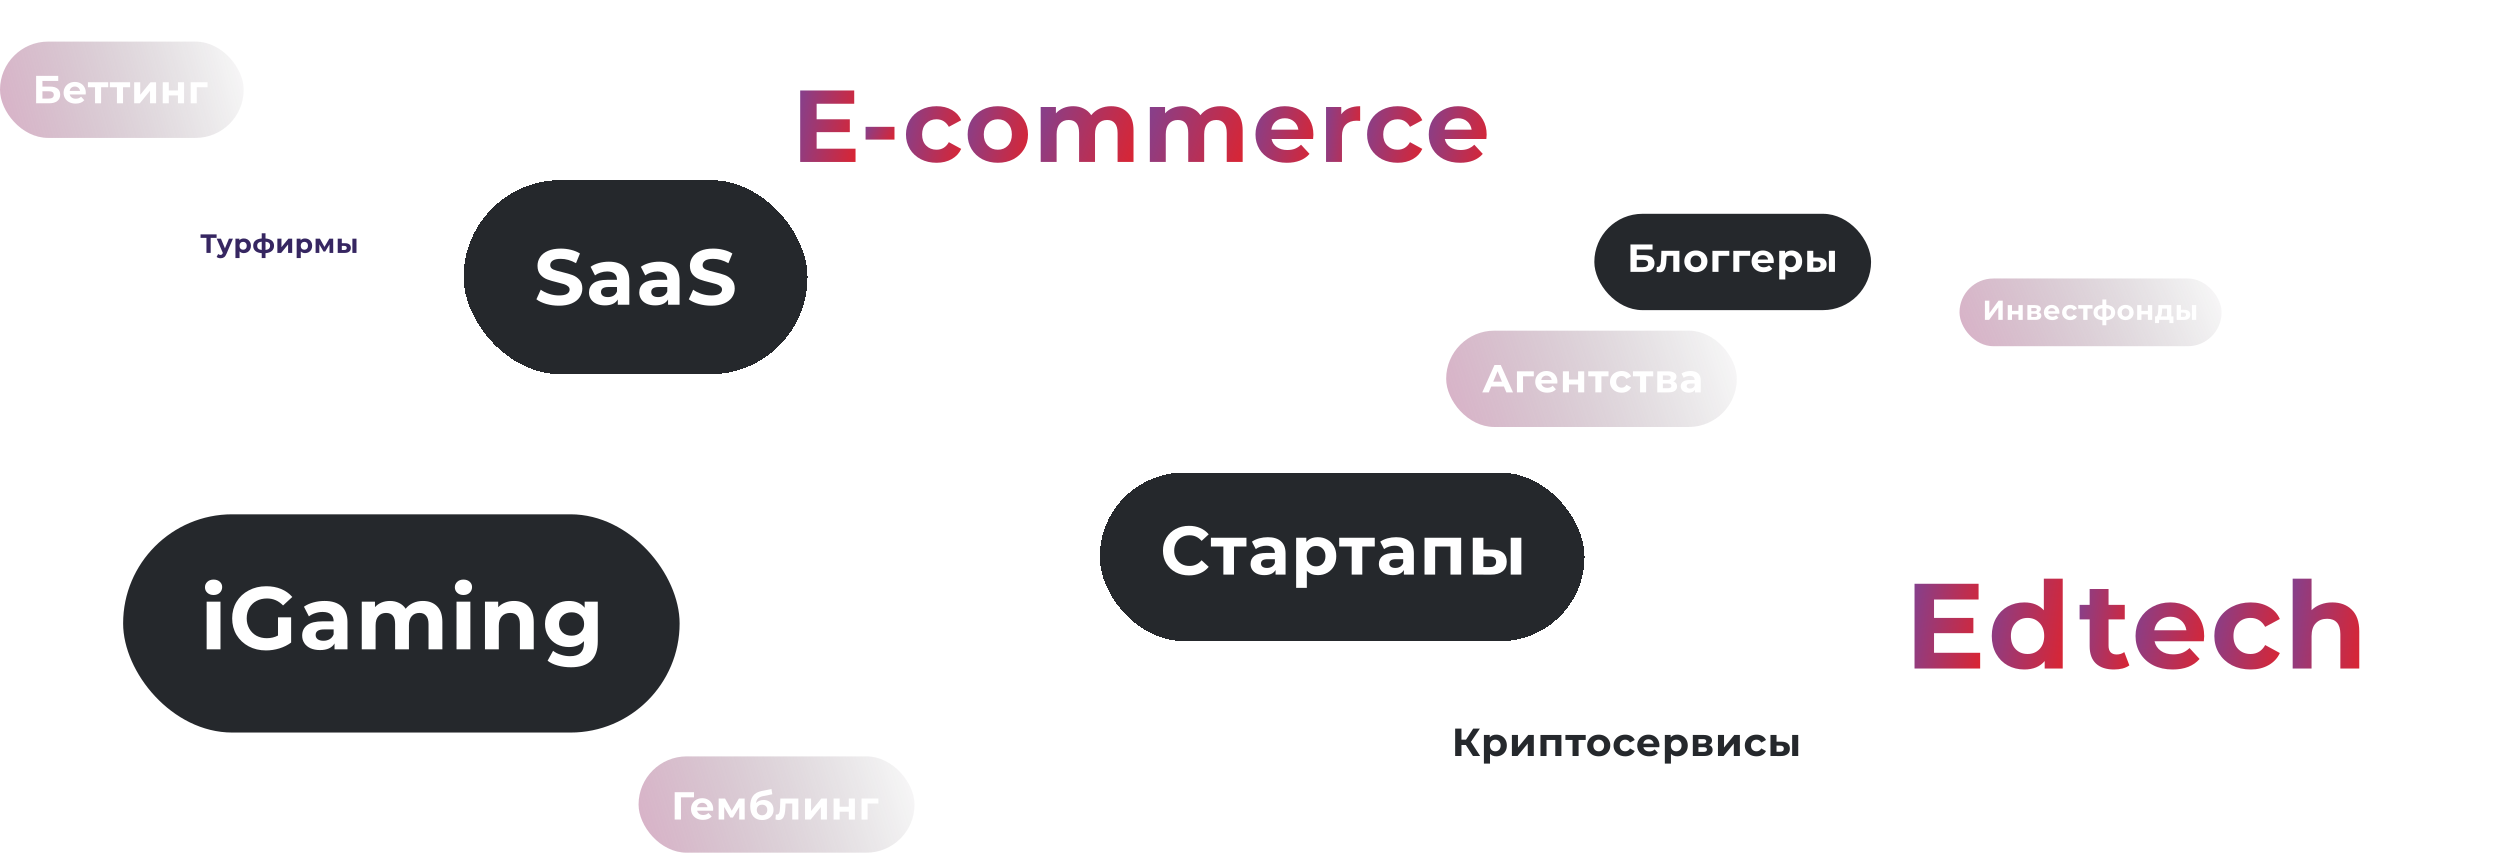 <svg width="1198" height="409" viewBox="0 0 1198 409" fill="none" xmlns="http://www.w3.org/2000/svg"><rect x="680" y="334.453" width="199.016" height="46.162" rx="23.081" fill="white"/><path d="M853.716 355.415C855.029 355.428 856.023 355.722 856.698 356.297C857.373 356.872 857.711 357.697 857.711 358.772C857.711 359.897 857.33 360.766 856.567 361.379C855.804 361.991 854.723 362.298 853.323 362.298L848.409 362.279V352.19H851.316V355.415H853.716ZM858.799 352.19H861.705V362.279H858.799V352.19ZM853.06 360.216C853.623 360.229 854.054 360.11 854.354 359.86C854.654 359.61 854.804 359.235 854.804 358.735C854.804 358.247 854.654 357.891 854.354 357.666C854.066 357.441 853.635 357.322 853.06 357.309L851.316 357.291V360.216H853.06Z" fill="#25282C"/><path d="M841.736 362.429C840.661 362.429 839.692 362.21 838.83 361.773C837.979 361.322 837.311 360.704 836.823 359.916C836.348 359.128 836.11 358.234 836.11 357.234C836.11 356.234 836.348 355.34 836.823 354.553C837.311 353.765 837.979 353.152 838.83 352.715C839.692 352.265 840.661 352.04 841.736 352.04C842.799 352.04 843.724 352.265 844.512 352.715C845.312 353.152 845.893 353.784 846.256 354.609L843.987 355.828C843.462 354.903 842.705 354.44 841.718 354.44C840.955 354.44 840.324 354.69 839.824 355.19C839.323 355.69 839.073 356.372 839.073 357.234C839.073 358.097 839.323 358.778 839.824 359.278C840.324 359.778 840.955 360.028 841.718 360.028C842.718 360.028 843.474 359.566 843.987 358.641L846.256 359.878C845.893 360.679 845.312 361.304 844.512 361.754C843.724 362.204 842.799 362.429 841.736 362.429Z" fill="#25282C"/><path d="M823.246 352.19H826.153V358.191L831.066 352.19H833.748V362.279H830.841V356.278L825.947 362.279H823.246V352.19Z" fill="#25282C"/><path d="M818.913 357.009C820.1 357.409 820.694 358.21 820.694 359.41C820.694 360.322 820.35 361.029 819.663 361.529C818.975 362.029 817.95 362.279 816.587 362.279H811.205V352.19H816.362C817.625 352.19 818.613 352.421 819.325 352.884C820.038 353.334 820.394 353.971 820.394 354.796C820.394 355.297 820.263 355.74 820 356.128C819.75 356.503 819.388 356.797 818.913 357.009ZM813.887 356.334H816.1C817.125 356.334 817.637 355.972 817.637 355.246C817.637 354.534 817.125 354.178 816.1 354.178H813.887V356.334ZM816.344 360.291C817.419 360.291 817.956 359.922 817.956 359.185C817.956 358.797 817.831 358.516 817.581 358.341C817.331 358.153 816.937 358.06 816.4 358.06H813.887V360.291H816.344Z" fill="#25282C"/><path d="M803.754 352.04C804.691 352.04 805.541 352.258 806.304 352.696C807.079 353.121 807.686 353.727 808.123 354.515C808.561 355.29 808.78 356.197 808.78 357.234C808.78 358.272 808.561 359.185 808.123 359.972C807.686 360.747 807.079 361.354 806.304 361.791C805.541 362.216 804.691 362.429 803.754 362.429C802.466 362.429 801.453 362.023 800.716 361.21V365.917H797.79V352.19H800.584V353.352C801.309 352.477 802.366 352.04 803.754 352.04ZM803.247 360.028C803.997 360.028 804.61 359.778 805.085 359.278C805.573 358.766 805.816 358.084 805.816 357.234C805.816 356.384 805.573 355.709 805.085 355.209C804.61 354.696 803.997 354.44 803.247 354.44C802.497 354.44 801.878 354.696 801.391 355.209C800.916 355.709 800.678 356.384 800.678 357.234C800.678 358.084 800.916 358.766 801.391 359.278C801.878 359.778 802.497 360.028 803.247 360.028Z" fill="#25282C"/><path d="M795.192 357.272C795.192 357.309 795.173 357.572 795.136 358.059H787.503C787.64 358.684 787.965 359.178 788.478 359.541C788.991 359.903 789.628 360.085 790.391 360.085C790.916 360.085 791.379 360.01 791.779 359.86C792.191 359.697 792.573 359.447 792.923 359.11L794.479 360.797C793.529 361.885 792.141 362.429 790.316 362.429C789.178 362.429 788.172 362.21 787.297 361.773C786.421 361.322 785.746 360.704 785.271 359.916C784.796 359.128 784.559 358.234 784.559 357.234C784.559 356.247 784.79 355.359 785.252 354.571C785.728 353.771 786.371 353.152 787.184 352.715C788.009 352.265 788.928 352.04 789.941 352.04C790.928 352.04 791.822 352.252 792.623 352.677C793.423 353.102 794.048 353.715 794.498 354.515C794.96 355.303 795.192 356.222 795.192 357.272ZM789.96 354.252C789.297 354.252 788.741 354.44 788.291 354.815C787.84 355.19 787.565 355.703 787.465 356.353H792.435C792.335 355.715 792.06 355.209 791.61 354.834C791.16 354.446 790.61 354.252 789.96 354.252Z" fill="#25282C"/><path d="M778.84 362.429C777.765 362.429 776.796 362.21 775.933 361.773C775.083 361.322 774.414 360.704 773.926 359.916C773.451 359.128 773.214 358.234 773.214 357.234C773.214 356.234 773.451 355.34 773.926 354.553C774.414 353.765 775.083 353.152 775.933 352.715C776.796 352.265 777.765 352.04 778.84 352.04C779.903 352.04 780.828 352.265 781.615 352.715C782.416 353.152 782.997 353.784 783.359 354.609L781.09 355.828C780.565 354.903 779.809 354.44 778.821 354.44C778.058 354.44 777.427 354.69 776.927 355.19C776.427 355.69 776.177 356.372 776.177 357.234C776.177 358.097 776.427 358.778 776.927 359.278C777.427 359.778 778.058 360.028 778.821 360.028C779.821 360.028 780.578 359.566 781.09 358.641L783.359 359.878C782.997 360.679 782.416 361.304 781.615 361.754C780.828 362.204 779.903 362.429 778.84 362.429Z" fill="#25282C"/><path d="M766.119 362.429C765.057 362.429 764.1 362.21 763.25 361.773C762.412 361.322 761.756 360.704 761.281 359.916C760.806 359.128 760.568 358.234 760.568 357.234C760.568 356.234 760.806 355.34 761.281 354.553C761.756 353.765 762.412 353.152 763.25 352.715C764.1 352.265 765.057 352.04 766.119 352.04C767.182 352.04 768.132 352.265 768.97 352.715C769.808 353.152 770.464 353.765 770.939 354.553C771.414 355.34 771.652 356.234 771.652 357.234C771.652 358.234 771.414 359.128 770.939 359.916C770.464 360.704 769.808 361.322 768.97 361.773C768.132 362.21 767.182 362.429 766.119 362.429ZM766.119 360.028C766.869 360.028 767.482 359.778 767.957 359.278C768.445 358.766 768.689 358.084 768.689 357.234C768.689 356.384 768.445 355.709 767.957 355.209C767.482 354.696 766.869 354.44 766.119 354.44C765.369 354.44 764.75 354.696 764.263 355.209C763.775 355.709 763.531 356.384 763.531 357.234C763.531 358.084 763.775 358.766 764.263 359.278C764.75 359.778 765.369 360.028 766.119 360.028Z" fill="#25282C"/><path d="M759.879 354.59H756.466V362.279H753.56V354.59H750.146V352.19H759.879V354.59Z" fill="#25282C"/><path d="M748.223 352.19V362.279H745.298V354.59H741.097V362.279H738.19V352.19H748.223Z" fill="#25282C"/><path d="M724.501 352.19H727.408V358.191L732.321 352.19H735.003V362.279H732.096V356.278L727.201 362.279H724.501V352.19Z" fill="#25282C"/><path d="M717.05 352.04C717.987 352.04 718.837 352.258 719.6 352.696C720.375 353.121 720.981 353.727 721.419 354.515C721.857 355.29 722.075 356.197 722.075 357.234C722.075 358.272 721.857 359.185 721.419 359.972C720.981 360.747 720.375 361.354 719.6 361.791C718.837 362.216 717.987 362.429 717.05 362.429C715.762 362.429 714.749 362.023 714.011 361.21V365.917H711.086V352.19H713.88V353.352C714.605 352.477 715.662 352.04 717.05 352.04ZM716.543 360.028C717.293 360.028 717.906 359.778 718.381 359.278C718.869 358.766 719.112 358.084 719.112 357.234C719.112 356.384 718.869 355.709 718.381 355.209C717.906 354.696 717.293 354.44 716.543 354.44C715.793 354.44 715.174 354.696 714.687 355.209C714.212 355.709 713.974 356.384 713.974 357.234C713.974 358.084 714.212 358.766 714.687 359.278C715.174 359.778 715.793 360.028 716.543 360.028Z" fill="#25282C"/><path d="M702.43 356.991H700.33V362.279H697.311V349.152H700.33V354.459H702.505L705.956 349.152H709.163L704.868 355.49L709.294 362.279H705.843L702.43 356.991Z" fill="#25282C"/><rect x="59" y="246.453" width="266.676" height="104.586" rx="52.293" fill="#25282C"/><path d="M286.456 288.316V307.35C286.456 311.542 285.366 314.658 283.185 316.698C281.004 318.737 277.817 319.757 273.625 319.757C271.415 319.757 269.319 319.488 267.337 318.95C265.354 318.411 263.711 317.632 262.408 316.613L265.042 311.854C266.005 312.647 267.223 313.27 268.696 313.724C270.169 314.205 271.642 314.446 273.115 314.446C275.409 314.446 277.095 313.922 278.171 312.874C279.276 311.854 279.828 310.296 279.828 308.2V307.223C278.1 309.121 275.693 310.07 272.605 310.07C270.509 310.07 268.583 309.616 266.827 308.71C265.099 307.775 263.725 306.472 262.705 304.801C261.686 303.13 261.176 301.204 261.176 299.023C261.176 296.842 261.686 294.915 262.705 293.244C263.725 291.573 265.099 290.284 266.827 289.378C268.583 288.443 270.509 287.976 272.605 287.976C275.919 287.976 278.44 289.066 280.168 291.247V288.316H286.456ZM273.922 304.631C275.678 304.631 277.109 304.121 278.214 303.101C279.347 302.053 279.913 300.694 279.913 299.023C279.913 297.351 279.347 296.006 278.214 294.986C277.109 293.938 275.678 293.414 273.922 293.414C272.166 293.414 270.721 293.938 269.588 294.986C268.455 296.006 267.889 297.351 267.889 299.023C267.889 300.694 268.455 302.053 269.588 303.101C270.721 304.121 272.166 304.631 273.922 304.631Z" fill="white"/><path d="M246.293 287.976C249.126 287.976 251.406 288.825 253.134 290.525C254.89 292.225 255.768 294.745 255.768 298.088V311.174H249.14V299.108C249.14 297.295 248.743 295.949 247.95 295.071C247.157 294.165 246.01 293.712 244.509 293.712C242.837 293.712 241.506 294.236 240.515 295.284C239.523 296.303 239.028 297.833 239.028 299.872V311.174H232.399V288.316H238.73V290.992C239.608 290.029 240.699 289.293 242.002 288.783C243.305 288.245 244.735 287.976 246.293 287.976Z" fill="white"/><path d="M218.77 288.316H225.398V311.174H218.77V288.316ZM222.084 285.129C220.866 285.129 219.875 284.775 219.11 284.067C218.345 283.359 217.963 282.481 217.963 281.433C217.963 280.385 218.345 279.506 219.11 278.798C219.875 278.09 220.866 277.736 222.084 277.736C223.302 277.736 224.294 278.076 225.058 278.756C225.823 279.436 226.206 280.285 226.206 281.305C226.206 282.41 225.823 283.33 225.058 284.067C224.294 284.775 223.302 285.129 222.084 285.129Z" fill="white"/><path d="M202.633 287.976C205.494 287.976 207.76 288.825 209.431 290.525C211.13 292.196 211.98 294.717 211.98 298.088V311.174H205.352V299.108C205.352 297.295 204.97 295.949 204.205 295.071C203.468 294.165 202.406 293.712 201.018 293.712C199.46 293.712 198.228 294.221 197.322 295.241C196.415 296.233 195.962 297.72 195.962 299.702V311.174H189.334V299.108C189.334 295.51 187.889 293.712 185 293.712C183.471 293.712 182.253 294.221 181.346 295.241C180.44 296.233 179.987 297.72 179.987 299.702V311.174H173.358V288.316H179.689V290.95C180.539 289.987 181.573 289.25 182.791 288.74C184.037 288.231 185.397 287.976 186.87 287.976C188.484 287.976 189.943 288.301 191.246 288.953C192.549 289.576 193.597 290.497 194.39 291.715C195.325 290.525 196.5 289.604 197.917 288.953C199.361 288.301 200.933 287.976 202.633 287.976Z" fill="white"/><path d="M155.505 287.976C159.046 287.976 161.765 288.825 163.663 290.525C165.56 292.196 166.509 294.731 166.509 298.13V311.174H160.306V308.328C159.06 310.452 156.737 311.514 153.338 311.514C151.582 311.514 150.052 311.217 148.749 310.622C147.475 310.027 146.497 309.206 145.818 308.158C145.138 307.11 144.798 305.92 144.798 304.589C144.798 302.464 145.591 300.793 147.177 299.575C148.792 298.357 151.27 297.748 154.613 297.748H159.881C159.881 296.303 159.442 295.199 158.564 294.434C157.686 293.641 156.369 293.244 154.613 293.244C153.395 293.244 152.191 293.443 151.001 293.839C149.84 294.207 148.848 294.717 148.027 295.369L145.648 290.737C146.894 289.859 148.381 289.18 150.109 288.698C151.865 288.216 153.664 287.976 155.505 287.976ZM154.995 307.053C156.128 307.053 157.134 306.798 158.012 306.288C158.89 305.75 159.513 304.971 159.881 303.951V301.614H155.335C152.616 301.614 151.256 302.507 151.256 304.291C151.256 305.141 151.582 305.821 152.233 306.331C152.913 306.812 153.834 307.053 154.995 307.053Z" fill="white"/><path d="M133.22 295.836H139.509V307.903C137.894 309.121 136.024 310.055 133.9 310.707C131.776 311.358 129.637 311.684 127.484 311.684C124.397 311.684 121.621 311.033 119.157 309.73C116.692 308.398 114.752 306.571 113.336 304.249C111.948 301.898 111.254 299.249 111.254 296.303C111.254 293.357 111.948 290.723 113.336 288.401C114.752 286.05 116.707 284.223 119.199 282.92C121.692 281.588 124.496 280.923 127.612 280.923C130.218 280.923 132.583 281.362 134.707 282.24C136.832 283.118 138.616 284.392 140.061 286.064L135.642 290.143C133.518 287.905 130.954 286.786 127.952 286.786C126.054 286.786 124.369 287.183 122.896 287.976C121.423 288.769 120.276 289.888 119.454 291.332C118.633 292.777 118.222 294.434 118.222 296.303C118.222 298.144 118.633 299.787 119.454 301.232C120.276 302.677 121.409 303.81 122.853 304.631C124.326 305.424 125.997 305.821 127.867 305.821C129.85 305.821 131.634 305.396 133.22 304.546V295.836Z" fill="white"/><path d="M99.027 288.316H105.655V311.174H99.027V288.316ZM102.341 285.129C101.123 285.129 100.132 284.775 99.367 284.067C98.602 283.359 98.22 282.481 98.22 281.433C98.22 280.385 98.602 279.506 99.367 278.798C100.132 278.09 101.123 277.736 102.341 277.736C103.559 277.736 104.55 278.076 105.315 278.756C106.08 279.436 106.462 280.285 106.462 281.305C106.462 282.41 106.08 283.33 105.315 284.067C104.55 284.775 103.559 285.129 102.341 285.129Z" fill="white"/><rect x="84.391" y="102.154" width="98.147" height="31.227" rx="15.614" fill="white"/><path d="M165.423 116.55C166.311 116.559 166.984 116.758 167.44 117.147C167.897 117.536 168.125 118.094 168.125 118.821C168.125 119.582 167.867 120.17 167.351 120.584C166.836 120.999 166.104 121.206 165.157 121.206L161.833 121.193V114.368H163.799V116.55H165.423ZM168.861 114.368H170.827V121.193H168.861V114.368ZM164.979 119.798C165.36 119.806 165.652 119.726 165.854 119.557C166.057 119.388 166.159 119.134 166.159 118.796C166.159 118.466 166.057 118.225 165.854 118.073C165.66 117.92 165.368 117.84 164.979 117.832L163.799 117.819V119.798H164.979Z" fill="#362661"/><path d="M157.895 121.193V117.108L155.852 120.534H155.015L153.023 117.096V121.193H151.234V114.368H153.302L155.484 118.314L157.806 114.368H159.658L159.683 121.193H157.895Z" fill="#362661"/><path d="M146.194 114.267C146.829 114.267 147.404 114.415 147.92 114.711C148.444 114.998 148.854 115.408 149.15 115.941C149.446 116.466 149.594 117.079 149.594 117.781C149.594 118.483 149.446 119.1 149.15 119.633C148.854 120.157 148.444 120.567 147.92 120.864C147.404 121.151 146.829 121.295 146.194 121.295C145.323 121.295 144.638 121.02 144.139 120.47V123.654H142.16V114.368H144.05V115.155C144.541 114.563 145.256 114.267 146.194 114.267ZM145.852 119.671C146.359 119.671 146.774 119.502 147.095 119.164C147.425 118.817 147.59 118.356 147.59 117.781C147.59 117.206 147.425 116.749 147.095 116.411C146.774 116.064 146.359 115.891 145.852 115.891C145.344 115.891 144.926 116.064 144.596 116.411C144.275 116.749 144.114 117.206 144.114 117.781C144.114 118.356 144.275 118.817 144.596 119.164C144.926 119.502 145.344 119.671 145.852 119.671Z" fill="#362661"/><path d="M132.912 114.368H134.878V118.428L138.202 114.368H140.016V121.193H138.05V117.134L134.739 121.193H132.912V114.368Z" fill="#362661"/><path d="M131.319 117.755C131.319 118.813 130.964 119.65 130.253 120.267C129.551 120.876 128.545 121.227 127.234 121.32V123.654H125.42V121.32C124.109 121.227 123.098 120.88 122.388 120.28C121.686 119.671 121.335 118.83 121.335 117.755C121.335 116.698 121.682 115.878 122.375 115.294C123.077 114.711 124.092 114.372 125.42 114.279V111.78H127.234V114.279C128.545 114.372 129.551 114.715 130.253 115.307C130.964 115.899 131.319 116.715 131.319 117.755ZM123.251 117.755C123.251 118.364 123.424 118.834 123.771 119.164C124.117 119.493 124.667 119.701 125.42 119.785V115.814C124.667 115.891 124.117 116.089 123.771 116.411C123.424 116.724 123.251 117.172 123.251 117.755ZM127.234 119.785C127.987 119.701 128.536 119.493 128.883 119.164C129.238 118.834 129.416 118.364 129.416 117.755C129.416 117.172 129.238 116.724 128.883 116.411C128.536 116.089 127.987 115.891 127.234 115.814V119.785Z" fill="#362661"/><path d="M116.852 114.267C117.486 114.267 118.061 114.415 118.577 114.711C119.101 114.998 119.511 115.408 119.807 115.941C120.103 116.466 120.251 117.079 120.251 117.781C120.251 118.483 120.103 119.1 119.807 119.633C119.511 120.157 119.101 120.567 118.577 120.864C118.061 121.151 117.486 121.295 116.852 121.295C115.98 121.295 115.295 121.02 114.796 120.47V123.654H112.817V114.368H114.708V115.155C115.198 114.563 115.913 114.267 116.852 114.267ZM116.509 119.671C117.016 119.671 117.431 119.502 117.752 119.164C118.082 118.817 118.247 118.356 118.247 117.781C118.247 117.206 118.082 116.749 117.752 116.411C117.431 116.064 117.016 115.891 116.509 115.891C116.002 115.891 115.583 116.064 115.253 116.411C114.932 116.749 114.771 117.206 114.771 117.781C114.771 118.356 114.932 118.817 115.253 119.164C115.583 119.502 116.002 119.671 116.509 119.671Z" fill="#362661"/><path d="M111.622 114.368L108.54 121.612C108.227 122.399 107.838 122.953 107.372 123.274C106.916 123.595 106.362 123.756 105.711 123.756C105.355 123.756 105.004 123.701 104.658 123.591C104.311 123.481 104.028 123.329 103.808 123.134L104.531 121.726C104.683 121.862 104.856 121.967 105.051 122.043C105.254 122.119 105.453 122.158 105.647 122.158C105.918 122.158 106.138 122.09 106.307 121.955C106.476 121.828 106.628 121.612 106.763 121.308L106.789 121.244L103.833 114.368H105.875L107.791 118.999L109.719 114.368H111.622Z" fill="#362661"/><path d="M103.801 113.988H100.959V121.193H98.93V113.988H96.101V112.313H103.801V113.988Z" fill="#362661"/><rect x="764" y="102.453" width="132.621" height="46.162" rx="23.081" fill="#25282C"/><path d="M871.321 123.415C872.634 123.428 873.628 123.722 874.303 124.297C874.978 124.872 875.315 125.697 875.315 126.772C875.315 127.897 874.934 128.766 874.171 129.379C873.409 129.991 872.327 130.298 870.927 130.298L866.014 130.279V120.19H868.92V123.415H871.321ZM876.403 120.19H879.31V130.279H876.403V120.19ZM870.665 128.216C871.227 128.229 871.658 128.11 871.958 127.86C872.259 127.61 872.409 127.235 872.409 126.735C872.409 126.247 872.259 125.891 871.958 125.666C871.671 125.441 871.24 125.322 870.665 125.309L868.92 125.291V128.216H870.665Z" fill="white"/><path d="M858.562 120.04C859.5 120.04 860.35 120.258 861.113 120.696C861.888 121.121 862.494 121.727 862.932 122.515C863.369 123.29 863.588 124.197 863.588 125.234C863.588 126.272 863.369 127.185 862.932 127.972C862.494 128.747 861.888 129.354 861.113 129.791C860.35 130.216 859.5 130.429 858.562 130.429C857.274 130.429 856.262 130.023 855.524 129.21V133.917H852.599V120.19H855.393V121.352C856.118 120.477 857.174 120.04 858.562 120.04ZM858.056 128.028C858.806 128.028 859.419 127.778 859.894 127.278C860.381 126.766 860.625 126.084 860.625 125.234C860.625 124.384 860.381 123.709 859.894 123.209C859.419 122.696 858.806 122.44 858.056 122.44C857.306 122.44 856.687 122.696 856.199 123.209C855.724 123.709 855.487 124.384 855.487 125.234C855.487 126.084 855.724 126.766 856.199 127.278C856.687 127.778 857.306 128.028 858.056 128.028Z" fill="white"/><path d="M849.999 125.272C849.999 125.309 849.981 125.572 849.943 126.059H842.31C842.448 126.684 842.773 127.178 843.286 127.541C843.798 127.903 844.436 128.085 845.199 128.085C845.724 128.085 846.186 128.01 846.586 127.86C846.999 127.697 847.38 127.447 847.73 127.11L849.287 128.797C848.337 129.885 846.949 130.429 845.123 130.429C843.986 130.429 842.979 130.21 842.104 129.773C841.229 129.322 840.554 128.704 840.079 127.916C839.604 127.128 839.366 126.234 839.366 125.234C839.366 124.247 839.598 123.359 840.06 122.571C840.535 121.771 841.179 121.152 841.992 120.715C842.817 120.265 843.736 120.04 844.748 120.04C845.736 120.04 846.63 120.252 847.43 120.677C848.23 121.102 848.855 121.715 849.306 122.515C849.768 123.303 849.999 124.222 849.999 125.272ZM844.767 122.252C844.105 122.252 843.548 122.44 843.098 122.815C842.648 123.19 842.373 123.703 842.273 124.353H847.243C847.143 123.715 846.868 123.209 846.417 122.834C845.967 122.446 845.417 122.252 844.767 122.252Z" fill="white"/><path d="M838.687 122.59H833.511V130.279H830.604V120.19H838.687V122.59Z" fill="white"/><path d="M828.679 122.59H823.503V130.279H820.597V120.19H828.679V122.59Z" fill="white"/><path d="M812.677 130.429C811.614 130.429 810.658 130.21 809.808 129.773C808.97 129.322 808.314 128.704 807.839 127.916C807.364 127.128 807.126 126.234 807.126 125.234C807.126 124.234 807.364 123.34 807.839 122.553C808.314 121.765 808.97 121.152 809.808 120.715C810.658 120.265 811.614 120.04 812.677 120.04C813.74 120.04 814.69 120.265 815.527 120.715C816.365 121.152 817.022 121.765 817.497 122.553C817.972 123.34 818.209 124.234 818.209 125.234C818.209 126.234 817.972 127.128 817.497 127.916C817.022 128.704 816.365 129.322 815.527 129.773C814.69 130.21 813.74 130.429 812.677 130.429ZM812.677 128.028C813.427 128.028 814.04 127.778 814.515 127.278C815.002 126.766 815.246 126.084 815.246 125.234C815.246 124.384 815.002 123.709 814.515 123.209C814.04 122.696 813.427 122.44 812.677 122.44C811.927 122.44 811.308 122.696 810.82 123.209C810.333 123.709 810.089 124.384 810.089 125.234C810.089 126.084 810.333 126.766 810.82 127.278C811.308 127.778 811.927 128.028 812.677 128.028Z" fill="white"/><path d="M804.763 120.19V130.279H801.837V122.59H798.649L798.555 124.372C798.505 125.697 798.38 126.797 798.18 127.672C797.98 128.547 797.655 129.235 797.205 129.735C796.755 130.235 796.13 130.485 795.33 130.485C794.904 130.485 794.398 130.41 793.811 130.26L793.961 127.86C794.161 127.885 794.304 127.897 794.392 127.897C794.829 127.897 795.155 127.741 795.367 127.429C795.592 127.103 795.742 126.697 795.817 126.21C795.892 125.709 795.948 125.053 795.986 124.24L796.136 120.19H804.763Z" fill="white"/><path d="M781.311 117.152H791.906V119.571H784.33V122.271H787.968C789.556 122.271 790.762 122.603 791.587 123.265C792.425 123.928 792.844 124.884 792.844 126.134C792.844 127.447 792.381 128.466 791.456 129.191C790.531 129.916 789.224 130.279 787.537 130.279H781.311V117.152ZM787.368 128.029C788.143 128.029 788.737 127.879 789.149 127.578C789.562 127.266 789.768 126.816 789.768 126.228C789.768 125.078 788.968 124.503 787.368 124.503H784.33V128.029H787.368Z" fill="white"/><rect x="693" y="158.453" width="139.297" height="46.162" rx="23.081" fill="url(#paint0_linear_8515_50317)" fill-opacity="0.4"/><path d="M810.129 177.784C811.692 177.784 812.892 178.159 813.73 178.909C814.567 179.647 814.986 180.765 814.986 182.266V188.023H812.248V186.767C811.698 187.704 810.673 188.173 809.173 188.173C808.398 188.173 807.722 188.042 807.147 187.779C806.585 187.517 806.153 187.154 805.853 186.692C805.553 186.229 805.403 185.704 805.403 185.116C805.403 184.179 805.753 183.441 806.454 182.903C807.166 182.366 808.26 182.097 809.735 182.097H812.061C812.061 181.459 811.867 180.972 811.479 180.634C811.092 180.284 810.51 180.109 809.735 180.109C809.198 180.109 808.666 180.197 808.141 180.372C807.629 180.534 807.191 180.759 806.829 181.047L805.778 179.003C806.328 178.615 806.985 178.315 807.747 178.102C808.523 177.89 809.317 177.784 810.129 177.784ZM809.904 186.204C810.404 186.204 810.848 186.091 811.236 185.866C811.623 185.629 811.898 185.285 812.061 184.835V183.804H810.054C808.854 183.804 808.254 184.197 808.254 184.985C808.254 185.36 808.398 185.66 808.685 185.885C808.985 186.098 809.392 186.204 809.904 186.204Z" fill="white"/><path d="M801.877 182.753C803.064 183.154 803.658 183.954 803.658 185.154C803.658 186.067 803.314 186.773 802.627 187.273C801.939 187.773 800.914 188.023 799.551 188.023H794.169V177.934H799.326C800.589 177.934 801.577 178.165 802.289 178.628C803.002 179.078 803.358 179.715 803.358 180.541C803.358 181.041 803.227 181.484 802.964 181.872C802.714 182.247 802.352 182.541 801.877 182.753ZM796.851 182.078H799.064C800.089 182.078 800.601 181.716 800.601 180.991C800.601 180.278 800.089 179.922 799.064 179.922H796.851V182.078ZM799.307 186.035C800.383 186.035 800.92 185.666 800.92 184.929C800.92 184.541 800.795 184.26 800.545 184.085C800.295 183.897 799.901 183.804 799.364 183.804H796.851V186.035H799.307Z" fill="white"/><path d="M792.234 180.334H788.821V188.023H785.914V180.334H782.501V177.934H792.234V180.334Z" fill="white"/><path d="M777.122 188.173C776.047 188.173 775.078 187.954 774.215 187.517C773.365 187.067 772.696 186.448 772.209 185.66C771.734 184.872 771.496 183.979 771.496 182.978C771.496 181.978 771.734 181.084 772.209 180.297C772.696 179.509 773.365 178.896 774.215 178.459C775.078 178.009 776.047 177.784 777.122 177.784C778.185 177.784 779.11 178.009 779.898 178.459C780.698 178.896 781.279 179.528 781.642 180.353L779.373 181.572C778.847 180.647 778.091 180.184 777.103 180.184C776.341 180.184 775.709 180.434 775.209 180.934C774.709 181.434 774.459 182.116 774.459 182.978C774.459 183.841 774.709 184.522 775.209 185.022C775.709 185.523 776.341 185.773 777.103 185.773C778.104 185.773 778.86 185.31 779.373 184.385L781.642 185.623C781.279 186.423 780.698 187.048 779.898 187.498C779.11 187.948 778.185 188.173 777.122 188.173Z" fill="white"/><path d="M770.808 180.334H767.395V188.023H764.488V180.334H761.075V177.934H770.808V180.334Z" fill="white"/><path d="M748.936 177.934H751.842V181.872H756.231V177.934H759.156V188.023H756.231V184.254H751.842V188.023H748.936V177.934Z" fill="white"/><path d="M746.318 183.016C746.318 183.053 746.299 183.316 746.261 183.804H738.629C738.766 184.429 739.091 184.922 739.604 185.285C740.117 185.648 740.754 185.829 741.517 185.829C742.042 185.829 742.505 185.754 742.905 185.604C743.317 185.441 743.699 185.191 744.049 184.854L745.605 186.542C744.655 187.629 743.267 188.173 741.442 188.173C740.304 188.173 739.298 187.954 738.423 187.517C737.547 187.067 736.872 186.448 736.397 185.66C735.922 184.872 735.685 183.979 735.685 182.978C735.685 181.991 735.916 181.103 736.378 180.315C736.854 179.515 737.497 178.896 738.31 178.459C739.135 178.009 740.054 177.784 741.067 177.784C742.054 177.784 742.948 177.996 743.749 178.421C744.549 178.846 745.174 179.459 745.624 180.259C746.086 181.047 746.318 181.966 746.318 183.016ZM741.086 179.997C740.423 179.997 739.867 180.184 739.416 180.559C738.966 180.934 738.691 181.447 738.591 182.097H743.561C743.461 181.459 743.186 180.953 742.736 180.578C742.286 180.19 741.736 179.997 741.086 179.997Z" fill="white"/><path d="M735.006 180.334H729.83V188.023H726.923V177.934H735.006V180.334Z" fill="white"/><path d="M720.681 185.21H714.586L713.424 188.023H710.311L716.162 174.896H719.162L725.032 188.023H721.844L720.681 185.21ZM719.725 182.903L717.643 177.878L715.561 182.903H719.725Z" fill="white"/><rect x="939" y="133.453" width="125.589" height="32.458" rx="16.229" fill="url(#paint1_linear_8515_50317)" fill-opacity="0.4"/><path d="M1046.8 148.469C1047.72 148.478 1048.42 148.685 1048.9 149.089C1049.37 149.493 1049.61 150.073 1049.61 150.829C1049.61 151.621 1049.34 152.232 1048.8 152.662C1048.27 153.093 1047.51 153.308 1046.52 153.308L1043.07 153.295V146.201H1045.11V148.469H1046.8ZM1050.37 146.201H1052.42V153.295H1050.37V146.201ZM1046.34 151.845C1046.73 151.854 1047.04 151.77 1047.25 151.594C1047.46 151.418 1047.56 151.155 1047.56 150.803C1047.56 150.46 1047.46 150.21 1047.25 150.051C1047.05 149.893 1046.74 149.81 1046.34 149.801L1045.11 149.788V151.845H1046.34Z" fill="white"/><path d="M1041.51 151.607V154.825H1039.6V153.295H1034.61V154.825H1032.7V151.607H1032.99C1033.43 151.599 1033.74 151.339 1033.9 150.829C1034.07 150.32 1034.17 149.594 1034.22 148.654L1034.31 146.201H1040.5V151.607H1041.51ZM1036.08 148.799C1036.05 149.52 1035.99 150.109 1035.91 150.566C1035.83 151.023 1035.67 151.37 1035.44 151.607H1038.44V147.889H1036.12L1036.08 148.799Z" fill="white"/><path d="M1024.14 146.201H1026.18V148.97H1029.27V146.201H1031.33V153.295H1029.27V150.645H1026.18V153.295H1024.14V146.201Z" fill="white"/><path d="M1018.57 153.401C1017.82 153.401 1017.15 153.247 1016.55 152.939C1015.97 152.623 1015.5 152.187 1015.17 151.634C1014.84 151.08 1014.67 150.451 1014.67 149.748C1014.67 149.045 1014.84 148.416 1015.17 147.863C1015.5 147.309 1015.97 146.878 1016.55 146.57C1017.15 146.254 1017.82 146.096 1018.57 146.096C1019.32 146.096 1019.99 146.254 1020.58 146.57C1021.17 146.878 1021.63 147.309 1021.96 147.863C1022.29 148.416 1022.46 149.045 1022.46 149.748C1022.46 150.451 1022.29 151.08 1021.96 151.634C1021.63 152.187 1021.17 152.623 1020.58 152.939C1019.99 153.247 1019.32 153.401 1018.57 153.401ZM1018.57 151.713C1019.1 151.713 1019.53 151.537 1019.86 151.185C1020.21 150.825 1020.38 150.346 1020.38 149.748C1020.38 149.15 1020.21 148.676 1019.86 148.324C1019.53 147.964 1019.1 147.783 1018.57 147.783C1018.04 147.783 1017.61 147.964 1017.27 148.324C1016.92 148.676 1016.75 149.15 1016.75 149.748C1016.75 150.346 1016.92 150.825 1017.27 151.185C1017.61 151.537 1018.04 151.713 1018.57 151.713Z" fill="white"/><path d="M1013.59 149.722C1013.59 150.821 1013.22 151.691 1012.48 152.333C1011.75 152.966 1010.71 153.33 1009.35 153.427V155.853H1007.46V153.427C1006.1 153.33 1005.05 152.97 1004.31 152.346C1003.58 151.713 1003.21 150.838 1003.21 149.722C1003.21 148.623 1003.58 147.77 1004.3 147.164C1005.03 146.557 1006.08 146.206 1007.46 146.109V143.511H1009.35V146.109C1010.71 146.206 1011.75 146.562 1012.48 147.177C1013.22 147.792 1013.59 148.641 1013.59 149.722ZM1005.21 149.722C1005.21 150.355 1005.39 150.843 1005.75 151.185C1006.11 151.528 1006.68 151.744 1007.46 151.832V147.704C1006.68 147.783 1006.11 147.99 1005.75 148.324C1005.39 148.649 1005.21 149.115 1005.21 149.722ZM1009.35 151.832C1010.13 151.744 1010.7 151.528 1011.06 151.185C1011.43 150.843 1011.61 150.355 1011.61 149.722C1011.61 149.115 1011.43 148.649 1011.06 148.324C1010.7 147.99 1010.13 147.783 1009.35 147.704V151.832Z" fill="white"/><path d="M1002.73 147.889H1000.33V153.295H998.288V147.889H995.888V146.201H1002.73V147.889Z" fill="white"/><path d="M992.105 153.401C991.349 153.401 990.668 153.247 990.061 152.939C989.464 152.623 988.993 152.187 988.65 151.634C988.316 151.08 988.149 150.451 988.149 149.748C988.149 149.045 988.316 148.416 988.65 147.863C988.993 147.309 989.464 146.878 990.061 146.57C990.668 146.254 991.349 146.096 992.105 146.096C992.852 146.096 993.503 146.254 994.057 146.57C994.619 146.878 995.028 147.322 995.283 147.902L993.688 148.759C993.318 148.109 992.786 147.783 992.092 147.783C991.556 147.783 991.112 147.959 990.76 148.311C990.409 148.662 990.233 149.142 990.233 149.748C990.233 150.355 990.409 150.834 990.76 151.185C991.112 151.537 991.556 151.713 992.092 151.713C992.795 151.713 993.327 151.388 993.688 150.737L995.283 151.607C995.028 152.17 994.619 152.609 994.057 152.926C993.503 153.242 992.852 153.401 992.105 153.401Z" fill="white"/><path d="M986.89 149.774C986.89 149.801 986.876 149.985 986.85 150.328H981.483C981.58 150.768 981.809 151.115 982.169 151.37C982.529 151.625 982.978 151.752 983.514 151.752C983.883 151.752 984.208 151.7 984.49 151.594C984.78 151.48 985.048 151.304 985.294 151.067L986.388 152.253C985.72 153.018 984.745 153.401 983.461 153.401C982.661 153.401 981.954 153.247 981.338 152.939C980.723 152.623 980.248 152.187 979.914 151.634C979.58 151.08 979.413 150.451 979.413 149.748C979.413 149.054 979.576 148.429 979.901 147.876C980.235 147.313 980.688 146.878 981.259 146.57C981.839 146.254 982.485 146.096 983.197 146.096C983.892 146.096 984.52 146.245 985.083 146.544C985.646 146.843 986.085 147.274 986.402 147.836C986.727 148.39 986.89 149.036 986.89 149.774ZM983.211 147.652C982.745 147.652 982.354 147.783 982.037 148.047C981.721 148.311 981.527 148.671 981.457 149.128H984.951C984.881 148.68 984.687 148.324 984.371 148.06C984.055 147.788 983.668 147.652 983.211 147.652Z" fill="white"/><path d="M976.946 149.59C977.781 149.871 978.198 150.434 978.198 151.278C978.198 151.919 977.957 152.416 977.473 152.768C976.99 153.119 976.269 153.295 975.311 153.295H971.526V146.201H975.153C976.04 146.201 976.735 146.364 977.236 146.689C977.737 147.006 977.987 147.454 977.987 148.034C977.987 148.386 977.895 148.698 977.711 148.97C977.535 149.234 977.28 149.441 976.946 149.59ZM973.412 149.115H974.968C975.689 149.115 976.049 148.86 976.049 148.35C976.049 147.849 975.689 147.599 974.968 147.599H973.412V149.115ZM975.139 151.898C975.895 151.898 976.273 151.638 976.273 151.12C976.273 150.847 976.185 150.649 976.01 150.526C975.834 150.394 975.557 150.328 975.179 150.328H973.412V151.898H975.139Z" fill="white"/><path d="M962.107 146.201H964.151V148.97H967.237V146.201H969.294V153.295H967.237V150.645H964.151V153.295H962.107V146.201Z" fill="white"/><path d="M951.172 144.065H953.295V150.078L957.699 144.065H959.703V153.295H957.593V147.296L953.189 153.295H951.172V144.065Z" fill="white"/><g filter="url(#filter0_d_8515_50317)"><rect x="863.889" y="227.658" width="320.222" height="142.814" rx="71.407" fill="white" shape-rendering="crispEdges"/><path d="M1117.62 288.68C1121.49 288.68 1124.6 289.84 1126.96 292.161C1129.36 294.481 1130.56 297.924 1130.56 302.488V320.358H1121.5V303.88C1121.5 301.405 1120.96 299.568 1119.88 298.369C1118.8 297.131 1117.23 296.512 1115.18 296.512C1112.9 296.512 1111.08 297.228 1109.73 298.659C1108.37 300.051 1107.7 302.14 1107.7 304.925V320.358H1098.65V277.308H1107.7V292.393C1108.9 291.194 1110.35 290.285 1112.05 289.666C1113.75 289.008 1115.61 288.68 1117.62 288.68Z" fill="url(#paint2_linear_8515_50317)"/><path d="M1078.52 320.822C1075.19 320.822 1072.19 320.145 1069.52 318.791C1066.89 317.399 1064.83 315.484 1063.32 313.047C1061.85 310.61 1061.11 307.845 1061.11 304.751C1061.11 301.656 1061.85 298.891 1063.32 296.454C1064.83 294.017 1066.89 292.122 1069.52 290.768C1072.19 289.376 1075.19 288.68 1078.52 288.68C1081.81 288.68 1084.67 289.376 1087.1 290.768C1089.58 292.122 1091.38 294.075 1092.5 296.628L1085.48 300.399C1083.86 297.537 1081.52 296.106 1078.46 296.106C1076.1 296.106 1074.15 296.879 1072.6 298.427C1071.05 299.974 1070.28 302.082 1070.28 304.751C1070.28 307.419 1071.05 309.527 1072.6 311.075C1074.15 312.622 1076.1 313.395 1078.46 313.395C1081.55 313.395 1083.89 311.964 1085.48 309.102L1092.5 312.931C1091.38 315.407 1089.58 317.341 1087.1 318.733C1084.67 320.125 1081.81 320.822 1078.52 320.822Z" fill="url(#paint3_linear_8515_50317)"/><path d="M1056.25 304.867C1056.25 304.983 1056.19 305.795 1056.07 307.303H1032.46C1032.88 309.237 1033.89 310.765 1035.48 311.887C1037.06 313.009 1039.03 313.569 1041.39 313.569C1043.02 313.569 1044.45 313.337 1045.69 312.873C1046.96 312.37 1048.14 311.597 1049.23 310.552L1054.04 315.774C1051.1 319.139 1046.81 320.822 1041.16 320.822C1037.64 320.822 1034.53 320.145 1031.82 318.791C1029.11 317.399 1027.03 315.484 1025.56 313.047C1024.09 310.61 1023.35 307.845 1023.35 304.751C1023.35 301.695 1024.07 298.949 1025.5 296.512C1026.97 294.037 1028.96 292.122 1031.47 290.768C1034.03 289.376 1036.87 288.68 1040 288.68C1043.06 288.68 1045.82 289.337 1048.3 290.652C1050.77 291.967 1052.71 293.863 1054.1 296.338C1055.53 298.775 1056.25 301.618 1056.25 304.867ZM1040.06 295.526C1038.01 295.526 1036.29 296.106 1034.9 297.266C1033.5 298.427 1032.65 300.012 1032.34 302.024H1047.72C1047.41 300.051 1046.56 298.485 1045.17 297.324C1043.77 296.125 1042.07 295.526 1040.06 295.526Z" fill="url(#paint4_linear_8515_50317)"/><path d="M1020.39 318.849C1019.5 319.507 1018.4 320.009 1017.09 320.358C1015.81 320.667 1014.46 320.822 1013.03 320.822C1009.31 320.822 1006.43 319.874 1004.38 317.979C1002.37 316.083 1001.36 313.299 1001.36 309.624V296.802H996.549V289.84H1001.36V282.24H1010.42V289.84H1018.19V296.802H1010.42V309.508C1010.42 310.823 1010.74 311.848 1011.4 312.583C1012.1 313.279 1013.06 313.627 1014.3 313.627C1015.73 313.627 1016.95 313.241 1017.96 312.467L1020.39 318.849Z" fill="url(#paint5_linear_8515_50317)"/><path d="M988.458 277.308V320.358H979.813V316.76C977.57 319.468 974.321 320.822 970.066 320.822C967.126 320.822 964.457 320.164 962.059 318.849C959.7 317.534 957.843 315.658 956.49 313.221C955.136 310.785 954.459 307.961 954.459 304.751C954.459 301.54 955.136 298.717 956.49 296.28C957.843 293.843 959.7 291.967 962.059 290.652C964.457 289.337 967.126 288.68 970.066 288.68C974.05 288.68 977.163 289.937 979.407 292.451V277.308H988.458ZM971.632 313.395C973.914 313.395 975.81 312.622 977.318 311.075C978.827 309.489 979.581 307.381 979.581 304.751C979.581 302.12 978.827 300.032 977.318 298.485C975.81 296.899 973.914 296.106 971.632 296.106C969.312 296.106 967.397 296.899 965.889 298.485C964.38 300.032 963.626 302.12 963.626 304.751C963.626 307.381 964.38 309.489 965.889 311.075C967.397 312.622 969.312 313.395 971.632 313.395Z" fill="url(#paint6_linear_8515_50317)"/><path d="M948.89 312.815V320.358H917.444V279.745H948.136V287.287H926.785V296.106H945.641V303.416H926.785V312.815H948.89Z" fill="url(#paint7_linear_8515_50317)"/></g><rect x="306" y="362.453" width="132.242" height="46.162" rx="23.081" fill="url(#paint8_linear_8515_50317)" fill-opacity="0.4"/><path d="M420.931 385.047H415.755V392.736H412.849V382.646H420.931V385.047Z" fill="white"/><path d="M399.452 382.646H402.359V386.585H406.747V382.646H409.673V392.736H406.747V388.966H402.359V392.736H399.452V382.646Z" fill="white"/><path d="M385.763 382.646H388.669V388.648L393.583 382.646H396.265V392.736H393.358V386.735L388.463 392.736H385.763V382.646Z" fill="white"/><path d="M382.574 382.646V392.736H379.649V385.047H376.46L376.367 386.828C376.317 388.154 376.192 389.254 375.992 390.129C375.792 391.004 375.467 391.692 375.016 392.192C374.566 392.692 373.941 392.942 373.141 392.942C372.716 392.942 372.21 392.867 371.622 392.717L371.772 390.317C371.972 390.342 372.116 390.354 372.203 390.354C372.641 390.354 372.966 390.198 373.179 389.885C373.404 389.56 373.554 389.154 373.629 388.666C373.704 388.166 373.76 387.51 373.797 386.697L373.947 382.646H382.574Z" fill="white"/><path d="M365.883 383.34C366.846 383.34 367.69 383.54 368.415 383.94C369.14 384.328 369.696 384.878 370.084 385.591C370.484 386.303 370.684 387.129 370.684 388.066C370.684 389.029 370.446 389.885 369.971 390.635C369.509 391.373 368.859 391.948 368.021 392.361C367.183 392.761 366.233 392.961 365.17 392.961C363.408 392.961 362.02 392.398 361.007 391.273C360.007 390.135 359.507 388.473 359.507 386.285C359.507 384.259 359.944 382.646 360.82 381.446C361.707 380.234 363.064 379.44 364.889 379.065L369.69 378.108L370.084 380.621L365.845 381.465C364.695 381.69 363.839 382.065 363.276 382.59C362.726 383.115 362.401 383.859 362.301 384.822C362.739 384.347 363.264 383.984 363.876 383.734C364.489 383.472 365.158 383.34 365.883 383.34ZM365.189 390.692C365.939 390.692 366.539 390.448 366.989 389.96C367.452 389.473 367.683 388.854 367.683 388.104C367.683 387.341 367.452 386.735 366.989 386.285C366.539 385.835 365.939 385.61 365.189 385.61C364.426 385.61 363.814 385.835 363.351 386.285C362.889 386.735 362.657 387.341 362.657 388.104C362.657 388.866 362.895 389.491 363.37 389.979C363.845 390.454 364.451 390.692 365.189 390.692Z" fill="white"/><path d="M354.229 392.736V386.697L351.21 391.761H349.972L347.028 386.678V392.736H344.384V382.646H347.441L350.666 388.479L354.098 382.646H356.836L356.874 392.736H354.229Z" fill="white"/><path d="M341.766 387.729C341.766 387.766 341.747 388.029 341.71 388.516H334.077C334.215 389.141 334.54 389.635 335.052 389.998C335.565 390.36 336.202 390.542 336.965 390.542C337.49 390.542 337.953 390.467 338.353 390.316C338.765 390.154 339.147 389.904 339.497 389.566L341.053 391.254C340.103 392.342 338.715 392.886 336.89 392.886C335.752 392.886 334.746 392.667 333.871 392.229C332.996 391.779 332.321 391.16 331.845 390.373C331.37 389.585 331.133 388.691 331.133 387.691C331.133 386.703 331.364 385.816 331.827 385.028C332.302 384.228 332.946 383.609 333.758 383.171C334.583 382.721 335.502 382.496 336.515 382.496C337.503 382.496 338.397 382.709 339.197 383.134C339.997 383.559 340.622 384.172 341.072 384.972C341.535 385.759 341.766 386.678 341.766 387.729ZM336.534 384.709C335.871 384.709 335.315 384.897 334.865 385.272C334.415 385.647 334.14 386.159 334.04 386.81H339.009C338.909 386.172 338.634 385.666 338.184 385.291C337.734 384.903 337.184 384.709 336.534 384.709Z" fill="white"/><path d="M332.556 382.084H326.311L326.33 392.736H323.311V379.608H332.575L332.556 382.084Z" fill="white"/><rect y="19.928" width="116.777" height="46.162" rx="23.081" fill="url(#paint9_linear_8515_50317)" fill-opacity="0.4"/><path d="M99.466 41.809H94.29V49.498H91.383V39.408H99.466V41.809Z" fill="white"/><path d="M77.986 39.408H80.893V43.347H85.281V39.408H88.207V49.498H85.281V45.728H80.893V49.498H77.986V39.408Z" fill="white"/><path d="M64.297 39.408H67.204V45.41L72.117 39.408H74.799V49.498H71.892V43.497L66.997 49.498H64.297V39.408Z" fill="white"/><path d="M62.363 41.809H58.95V49.498H56.043V41.809H52.63V39.408H62.363V41.809Z" fill="white"/><path d="M51.86 41.809H48.447V49.498H45.54V41.809H42.127V39.408H51.86V41.809Z" fill="white"/><path d="M41.114 44.49C41.114 44.528 41.095 44.791 41.057 45.278H33.425C33.562 45.903 33.887 46.397 34.4 46.76C34.913 47.122 35.55 47.303 36.313 47.303C36.838 47.303 37.3 47.228 37.7 47.078C38.113 46.916 38.494 46.666 38.844 46.328L40.401 48.016C39.451 49.104 38.063 49.648 36.238 49.648C35.1 49.648 34.094 49.429 33.218 48.991C32.343 48.541 31.668 47.922 31.193 47.135C30.718 46.347 30.48 45.453 30.48 44.453C30.48 43.465 30.712 42.578 31.174 41.79C31.649 40.99 32.293 40.371 33.106 39.933C33.931 39.483 34.85 39.258 35.863 39.258C36.85 39.258 37.744 39.471 38.544 39.896C39.345 40.321 39.97 40.934 40.42 41.734C40.882 42.521 41.114 43.44 41.114 44.49ZM35.881 41.471C35.219 41.471 34.663 41.659 34.212 42.034C33.762 42.409 33.487 42.922 33.387 43.572H38.357C38.257 42.934 37.982 42.428 37.532 42.053C37.082 41.665 36.532 41.471 35.881 41.471Z" fill="white"/><path d="M17.311 36.37H27.906V38.789H20.33V41.49H23.968C25.556 41.49 26.762 41.821 27.587 42.484C28.425 43.147 28.844 44.103 28.844 45.353C28.844 46.666 28.381 47.685 27.456 48.41C26.531 49.135 25.224 49.498 23.537 49.498H17.311V36.37ZM23.368 47.247C24.143 47.247 24.737 47.097 25.149 46.797C25.562 46.485 25.768 46.035 25.768 45.447C25.768 44.297 24.968 43.722 23.368 43.722H20.33V47.247H23.368Z" fill="white"/><rect x="338.282" y="0.453" width="419.297" height="120.454" rx="60.227" fill="white"/><path d="M712.408 64.546C712.408 64.644 712.359 65.329 712.261 66.602H692.345C692.704 68.233 693.552 69.521 694.889 70.468C696.227 71.414 697.891 71.887 699.881 71.887C701.251 71.887 702.458 71.691 703.502 71.299C704.578 70.875 705.573 70.223 706.487 69.342L710.548 73.746C708.069 76.584 704.448 78.003 699.685 78.003C696.716 78.003 694.09 77.433 691.807 76.291C689.523 75.116 687.761 73.501 686.522 71.446C685.282 69.391 684.662 67.058 684.662 64.449C684.662 61.871 685.266 59.555 686.473 57.5C687.712 55.412 689.392 53.797 691.513 52.655C693.666 51.481 696.064 50.894 698.706 50.894C701.284 50.894 703.616 51.448 705.704 52.557C707.792 53.667 709.423 55.265 710.597 57.353C711.804 59.408 712.408 61.806 712.408 64.546ZM698.755 56.668C697.026 56.668 695.575 57.157 694.4 58.136C693.226 59.115 692.508 60.452 692.247 62.149H705.215C704.954 60.485 704.236 59.164 703.061 58.185C701.887 57.174 700.452 56.668 698.755 56.668Z" fill="url(#paint10_linear_8515_50317)"/><path d="M669.787 78.003C666.981 78.003 664.453 77.433 662.202 76.291C659.984 75.116 658.238 73.501 656.966 71.446C655.726 69.391 655.106 67.058 655.106 64.449C655.106 61.839 655.726 59.506 656.966 57.451C658.238 55.396 659.984 53.797 662.202 52.655C664.453 51.481 666.981 50.894 669.787 50.894C672.56 50.894 674.974 51.481 677.029 52.655C679.117 53.797 680.634 55.445 681.58 57.598L675.659 60.779C674.289 58.364 672.315 57.157 669.738 57.157C667.748 57.157 666.1 57.81 664.795 59.115C663.491 60.42 662.838 62.198 662.838 64.449C662.838 66.7 663.491 68.478 664.795 69.782C666.1 71.087 667.748 71.74 669.738 71.74C672.348 71.74 674.321 70.533 675.659 68.119L681.58 71.348C680.634 73.436 679.117 75.067 677.029 76.242C674.974 77.416 672.56 78.003 669.787 78.003Z" fill="url(#paint11_linear_8515_50317)"/><path d="M642.732 54.76C643.645 53.487 644.869 52.525 646.402 51.872C647.968 51.22 649.762 50.894 651.785 50.894V57.94C650.936 57.875 650.365 57.842 650.072 57.842C647.886 57.842 646.173 58.462 644.934 59.702C643.694 60.909 643.074 62.736 643.074 65.183V77.612H635.44V51.285H642.732V54.76Z" fill="url(#paint12_linear_8515_50317)"/><path d="M629.38 64.546C629.38 64.644 629.331 65.329 629.233 66.602H609.317C609.675 68.233 610.524 69.521 611.861 70.468C613.199 71.414 614.862 71.887 616.852 71.887C618.223 71.887 619.43 71.691 620.474 71.299C621.55 70.875 622.545 70.223 623.459 69.342L627.52 73.746C625.041 76.584 621.42 78.003 616.657 78.003C613.688 78.003 611.062 77.433 608.778 76.291C606.495 75.116 604.733 73.501 603.493 71.446C602.254 69.391 601.634 67.058 601.634 64.449C601.634 61.871 602.237 59.555 603.444 57.5C604.684 55.412 606.364 53.797 608.485 52.655C610.638 51.481 613.036 50.894 615.678 50.894C618.255 50.894 620.588 51.448 622.676 52.557C624.764 53.667 626.395 55.265 627.569 57.353C628.776 59.408 629.38 61.806 629.38 64.546ZM615.727 56.668C613.998 56.668 612.546 57.157 611.372 58.136C610.197 59.115 609.48 60.452 609.219 62.149H622.186C621.925 60.485 621.208 59.164 620.033 58.185C618.859 57.174 617.423 56.668 615.727 56.668Z" fill="url(#paint13_linear_8515_50317)"/><path d="M584.718 50.894C588.013 50.894 590.623 51.872 592.547 53.83C594.505 55.755 595.484 58.658 595.484 62.54V77.612H587.85V63.715C587.85 61.627 587.409 60.077 586.528 59.066C585.68 58.022 584.457 57.5 582.858 57.5C581.064 57.5 579.645 58.087 578.601 59.261C577.557 60.403 577.035 62.116 577.035 64.4V77.612H569.401V63.715C569.401 59.571 567.738 57.5 564.41 57.5C562.648 57.5 561.246 58.087 560.202 59.261C559.158 60.403 558.636 62.116 558.636 64.4V77.612H551.002V51.285H558.293V54.319C559.272 53.21 560.463 52.362 561.865 51.775C563.301 51.187 564.867 50.894 566.563 50.894C568.423 50.894 570.103 51.269 571.603 52.019C573.104 52.737 574.311 53.797 575.225 55.2C576.301 53.83 577.655 52.77 579.286 52.019C580.95 51.269 582.761 50.894 584.718 50.894Z" fill="url(#paint14_linear_8515_50317)"/><path d="M532.415 50.894C535.71 50.894 538.32 51.872 540.245 53.83C542.202 55.755 543.181 58.658 543.181 62.54V77.612H535.547V63.715C535.547 61.627 535.107 60.077 534.226 59.066C533.378 58.022 532.154 57.5 530.556 57.5C528.761 57.5 527.342 58.087 526.298 59.261C525.254 60.403 524.732 62.116 524.732 64.4V77.612H517.099V63.715C517.099 59.571 515.435 57.5 512.107 57.5C510.346 57.5 508.943 58.087 507.899 59.261C506.855 60.403 506.333 62.116 506.333 64.4V77.612H498.699V51.285H505.99V54.319C506.969 53.21 508.16 52.362 509.563 51.775C510.998 51.187 512.564 50.894 514.26 50.894C516.12 50.894 517.8 51.269 519.301 52.019C520.801 52.737 522.008 53.797 522.922 55.2C523.998 53.83 525.352 52.77 526.983 52.019C528.647 51.269 530.458 50.894 532.415 50.894Z" fill="url(#paint15_linear_8515_50317)"/><path d="M478.182 78.003C475.409 78.003 472.913 77.433 470.695 76.291C468.509 75.116 466.796 73.501 465.557 71.446C464.317 69.391 463.697 67.058 463.697 64.449C463.697 61.839 464.317 59.506 465.557 57.451C466.796 55.396 468.509 53.797 470.695 52.655C472.913 51.481 475.409 50.894 478.182 50.894C480.955 50.894 483.434 51.481 485.62 52.655C487.806 53.797 489.518 55.396 490.758 57.451C491.998 59.506 492.618 61.839 492.618 64.449C492.618 67.058 491.998 69.391 490.758 71.446C489.518 73.501 487.806 75.116 485.62 76.291C483.434 77.433 480.955 78.003 478.182 78.003ZM478.182 71.74C480.139 71.74 481.738 71.087 482.977 69.782C484.25 68.445 484.886 66.667 484.886 64.449C484.886 62.23 484.25 60.468 482.977 59.164C481.738 57.826 480.139 57.157 478.182 57.157C476.225 57.157 474.61 57.826 473.337 59.164C472.065 60.468 471.429 62.23 471.429 64.449C471.429 66.667 472.065 68.445 473.337 69.782C474.61 71.087 476.225 71.74 478.182 71.74Z" fill="url(#paint16_linear_8515_50317)"/><path d="M448.822 78.003C446.016 78.003 443.488 77.433 441.237 76.291C439.019 75.116 437.273 73.501 436.001 71.446C434.761 69.391 434.142 67.058 434.142 64.449C434.142 61.839 434.761 59.506 436.001 57.451C437.273 55.396 439.019 53.797 441.237 52.655C443.488 51.481 446.016 50.894 448.822 50.894C451.595 50.894 454.009 51.481 456.064 52.655C458.152 53.797 459.669 55.445 460.615 57.598L454.694 60.779C453.324 58.364 451.35 57.157 448.773 57.157C446.783 57.157 445.136 57.81 443.831 59.115C442.526 60.42 441.873 62.198 441.873 64.449C441.873 66.7 442.526 68.478 443.831 69.782C445.136 71.087 446.783 71.74 448.773 71.74C451.383 71.74 453.357 70.533 454.694 68.119L460.615 71.348C459.669 73.436 458.152 75.067 456.064 76.242C454.009 77.416 451.595 78.003 448.822 78.003Z" fill="url(#paint17_linear_8515_50317)"/><path d="M414.788 60.778H428.637V66.895H414.788V60.778Z" fill="url(#paint18_linear_8515_50317)"/><path d="M409.975 71.251V77.612H383.452V43.358H409.339V49.719H391.331V57.157H407.234V63.323H391.331V71.251H409.975Z" fill="url(#paint19_linear_8515_50317)"/><g filter="url(#filter1_d_8515_50317)"><rect x="222.155" y="86.286" width="164.816" height="93.046" rx="46.523" fill="#25282C" shape-rendering="crispEdges"/><path d="M340.853 146.492C338.761 146.492 336.733 146.215 334.767 145.661C332.827 145.081 331.264 144.338 330.08 143.431L332.159 138.819C333.293 139.651 334.641 140.318 336.204 140.822C337.766 141.326 339.328 141.578 340.891 141.578C342.63 141.578 343.915 141.326 344.746 140.822C345.578 140.293 345.994 139.6 345.994 138.743C345.994 138.113 345.742 137.597 345.238 137.194C344.759 136.765 344.129 136.425 343.348 136.173C342.592 135.921 341.559 135.644 340.248 135.341C338.232 134.863 336.582 134.384 335.296 133.905C334.011 133.426 332.902 132.658 331.97 131.599C331.063 130.541 330.609 129.13 330.609 127.366C330.609 125.829 331.025 124.443 331.857 123.208C332.688 121.948 333.936 120.952 335.599 120.222C337.287 119.491 339.341 119.125 341.76 119.125C343.449 119.125 345.099 119.327 346.712 119.73C348.325 120.133 349.736 120.713 350.946 121.469L349.056 126.118C346.611 124.732 344.167 124.039 341.722 124.039C340.009 124.039 338.736 124.317 337.905 124.871C337.098 125.425 336.695 126.156 336.695 127.063C336.695 127.971 337.161 128.651 338.094 129.105C339.051 129.533 340.5 129.961 342.441 130.39C344.457 130.868 346.107 131.347 347.392 131.826C348.678 132.305 349.774 133.061 350.681 134.094C351.613 135.127 352.08 136.526 352.08 138.29C352.08 139.802 351.651 141.188 350.794 142.448C349.963 143.683 348.703 144.665 347.014 145.396C345.326 146.127 343.272 146.492 340.853 146.492Z" fill="white"/><path d="M315.861 125.4C319.01 125.4 321.43 126.156 323.118 127.668C324.806 129.155 325.651 131.41 325.651 134.434V146.039H320.132V143.506C319.023 145.396 316.957 146.341 313.933 146.341C312.37 146.341 311.01 146.077 309.85 145.547C308.716 145.018 307.847 144.287 307.242 143.355C306.637 142.423 306.335 141.364 306.335 140.18C306.335 138.29 307.041 136.803 308.452 135.719C309.888 134.636 312.093 134.094 315.067 134.094H319.754C319.754 132.809 319.363 131.826 318.582 131.146C317.801 130.44 316.629 130.087 315.067 130.087C313.983 130.087 312.912 130.264 311.854 130.617C310.821 130.944 309.939 131.398 309.208 131.977L307.091 127.857C308.2 127.076 309.523 126.471 311.06 126.043C312.622 125.614 314.223 125.4 315.861 125.4ZM315.407 142.372C316.415 142.372 317.309 142.145 318.091 141.692C318.872 141.213 319.426 140.52 319.754 139.613V137.534H315.709C313.29 137.534 312.081 138.328 312.081 139.915C312.081 140.671 312.37 141.276 312.95 141.73C313.555 142.158 314.374 142.372 315.407 142.372Z" fill="white"/><path d="M291.775 125.4C294.925 125.4 297.344 126.156 299.032 127.668C300.721 129.155 301.565 131.41 301.565 134.434V146.039H296.046V143.506C294.937 145.396 292.871 146.341 289.847 146.341C288.284 146.341 286.924 146.077 285.764 145.547C284.63 145.018 283.761 144.287 283.156 143.355C282.551 142.423 282.249 141.364 282.249 140.18C282.249 138.29 282.955 136.803 284.366 135.719C285.802 134.636 288.007 134.094 290.981 134.094H295.668C295.668 132.809 295.277 131.826 294.496 131.146C293.715 130.44 292.543 130.087 290.981 130.087C289.897 130.087 288.826 130.264 287.768 130.617C286.735 130.944 285.853 131.398 285.122 131.977L283.005 127.857C284.114 127.076 285.437 126.471 286.974 126.043C288.536 125.614 290.137 125.4 291.775 125.4ZM291.321 142.372C292.329 142.372 293.224 142.145 294.005 141.692C294.786 141.213 295.34 140.52 295.668 139.613V137.534H291.623C289.204 137.534 287.995 138.328 287.995 139.915C287.995 140.671 288.284 141.276 288.864 141.73C289.469 142.158 290.288 142.372 291.321 142.372Z" fill="white"/><path d="M267.821 146.492C265.729 146.492 263.701 146.215 261.735 145.661C259.795 145.081 258.232 144.338 257.048 143.431L259.127 138.819C260.261 139.651 261.609 140.318 263.171 140.822C264.734 141.326 266.296 141.578 267.859 141.578C269.597 141.578 270.883 141.326 271.714 140.822C272.546 140.293 272.962 139.6 272.962 138.743C272.962 138.113 272.71 137.597 272.206 137.194C271.727 136.765 271.097 136.425 270.316 136.173C269.56 135.921 268.526 135.644 267.216 135.341C265.2 134.863 263.549 134.384 262.264 133.905C260.979 133.426 259.87 132.658 258.938 131.599C258.031 130.541 257.577 129.13 257.577 127.366C257.577 125.829 257.993 124.443 258.824 123.208C259.656 121.948 260.903 120.952 262.567 120.222C264.255 119.491 266.309 119.125 268.728 119.125C270.416 119.125 272.067 119.327 273.68 119.73C275.293 120.133 276.704 120.713 277.913 121.469L276.023 126.118C273.579 124.732 271.135 124.039 268.69 124.039C266.977 124.039 265.704 124.317 264.872 124.871C264.066 125.425 263.663 126.156 263.663 127.063C263.663 127.971 264.129 128.651 265.061 129.105C266.019 129.533 267.468 129.961 269.408 130.39C271.424 130.868 273.075 131.347 274.36 131.826C275.645 132.305 276.742 133.061 277.649 134.094C278.581 135.127 279.047 136.526 279.047 138.29C279.047 139.802 278.619 141.188 277.762 142.448C276.931 143.683 275.671 144.665 273.982 145.396C272.294 146.127 270.24 146.492 267.821 146.492Z" fill="white"/></g><g filter="url(#filter2_d_8515_50317)"><rect x="527" y="226.453" width="232.315" height="80.784" rx="40.392" fill="#25282C" shape-rendering="crispEdges"/><path d="M715.041 263.334C717.338 263.356 719.077 263.87 720.259 264.876C721.44 265.883 722.031 267.327 722.031 269.208C722.031 271.177 721.364 272.698 720.029 273.77C718.694 274.842 716.802 275.378 714.351 275.378L705.753 275.345V257.689H710.84V263.334H715.041ZM723.934 257.689H729.021V275.345H723.934V257.689ZM713.892 271.735C714.876 271.757 715.631 271.549 716.156 271.112C716.681 270.674 716.944 270.018 716.944 269.143C716.944 268.289 716.681 267.666 716.156 267.272C715.653 266.878 714.898 266.67 713.892 266.648L710.84 266.616V271.735H713.892Z" fill="white"/><path d="M700.188 257.689V275.345H695.068V261.89H687.717V275.345H682.63V257.689H700.188Z" fill="white"/><path d="M669.026 257.426C671.761 257.426 673.861 258.083 675.327 259.395C676.793 260.686 677.526 262.645 677.526 265.27V275.345H672.735V273.146C671.772 274.787 669.978 275.608 667.352 275.608C665.996 275.608 664.814 275.378 663.808 274.919C662.823 274.459 662.069 273.825 661.544 273.015C661.018 272.206 660.756 271.287 660.756 270.258C660.756 268.617 661.368 267.327 662.594 266.386C663.841 265.445 665.755 264.975 668.337 264.975H672.406C672.406 263.859 672.067 263.006 671.389 262.415C670.711 261.802 669.693 261.496 668.337 261.496C667.396 261.496 666.466 261.649 665.547 261.955C664.65 262.24 663.885 262.634 663.25 263.137L661.412 259.56C662.375 258.881 663.524 258.356 664.858 257.984C666.215 257.612 667.604 257.426 669.026 257.426ZM668.632 272.162C669.507 272.162 670.284 271.965 670.962 271.571C671.641 271.155 672.122 270.554 672.406 269.766V267.961H668.895C666.794 267.961 665.744 268.65 665.744 270.029C665.744 270.685 665.996 271.21 666.499 271.604C667.024 271.976 667.735 272.162 668.632 272.162Z" fill="white"/><path d="M658.782 261.89H652.809V275.345H647.722V261.89H641.749V257.689H658.782V261.89Z" fill="white"/><path d="M631.549 257.426C633.189 257.426 634.677 257.809 636.012 258.575C637.368 259.319 638.429 260.38 639.195 261.758C639.961 263.115 640.344 264.701 640.344 266.517C640.344 268.333 639.961 269.93 639.195 271.309C638.429 272.665 637.368 273.726 636.012 274.492C634.677 275.236 633.189 275.608 631.549 275.608C629.295 275.608 627.523 274.897 626.232 273.475V281.712H621.112V257.689H626.002V259.724C627.271 258.192 629.12 257.426 631.549 257.426ZM630.662 271.407C631.975 271.407 633.047 270.969 633.879 270.094C634.732 269.197 635.159 268.005 635.159 266.517C635.159 265.029 634.732 263.848 633.879 262.973C633.047 262.076 631.975 261.627 630.662 261.627C629.35 261.627 628.267 262.076 627.413 262.973C626.582 263.848 626.166 265.029 626.166 266.517C626.166 268.005 626.582 269.197 627.413 270.094C628.267 270.969 629.35 271.407 630.662 271.407Z" fill="white"/><path d="M607.542 257.426C610.277 257.426 612.377 258.083 613.843 259.395C615.309 260.686 616.042 262.645 616.042 265.27V275.345H611.25V273.146C610.288 274.787 608.493 275.608 605.868 275.608C604.511 275.608 603.33 275.378 602.324 274.919C601.339 274.459 600.584 273.825 600.059 273.015C599.534 272.206 599.271 271.287 599.271 270.258C599.271 268.617 599.884 267.327 601.109 266.386C602.356 265.445 604.271 264.975 606.853 264.975H610.922C610.922 263.859 610.583 263.006 609.905 262.415C609.226 261.802 608.209 261.496 606.853 261.496C605.912 261.496 604.982 261.649 604.063 261.955C603.166 262.24 602.4 262.634 601.766 263.137L599.928 259.56C600.891 258.881 602.039 258.356 603.374 257.984C604.73 257.612 606.12 257.426 607.542 257.426ZM607.148 272.162C608.023 272.162 608.8 271.965 609.478 271.571C610.156 271.155 610.638 270.554 610.922 269.766V267.961H607.41C605.31 267.961 604.26 268.65 604.26 270.029C604.26 270.685 604.511 271.21 605.015 271.604C605.54 271.976 606.251 272.162 607.148 272.162Z" fill="white"/><path d="M597.297 261.89H591.324V275.345H586.238V261.89H580.265V257.689H597.297V261.89Z" fill="white"/><path d="M569.732 275.739C567.391 275.739 565.269 275.236 563.365 274.229C561.484 273.201 559.996 271.79 558.902 269.996C557.83 268.18 557.294 266.134 557.294 263.859C557.294 261.583 557.83 259.549 558.902 257.755C559.996 255.939 561.484 254.527 563.365 253.521C565.269 252.493 567.402 251.979 569.765 251.979C571.756 251.979 573.55 252.329 575.147 253.029C576.766 253.729 578.123 254.735 579.217 256.048L575.804 259.199C574.25 257.404 572.325 256.507 570.027 256.507C568.605 256.507 567.336 256.825 566.221 257.459C565.105 258.072 564.23 258.936 563.595 260.052C562.982 261.168 562.676 262.437 562.676 263.859C562.676 265.281 562.982 266.55 563.595 267.666C564.23 268.782 565.105 269.657 566.221 270.291C567.336 270.904 568.605 271.21 570.027 271.21C572.325 271.21 574.25 270.302 575.804 268.486L579.217 271.637C578.123 272.971 576.766 273.989 575.147 274.689C573.528 275.389 571.723 275.739 569.732 275.739Z" fill="white"/></g><defs><filter id="filter0_d_8515_50317" x="850.256" y="214.025" width="347.486" height="170.079" filterUnits="userSpaceOnUse" color-interpolation-filters="sRGB"><feFlood flood-opacity="0" result="BackgroundImageFix"/><feColorMatrix in="SourceAlpha" type="matrix" values="0 0 0 0 0 0 0 0 0 0 0 0 0 0 0 0 0 0 127 0" result="hardAlpha"/><feOffset/><feGaussianBlur stdDeviation="6.816"/><feComposite in2="hardAlpha" operator="out"/><feColorMatrix type="matrix" values="0 0 0 0 0.111 0 0 0 0 0.127 0 0 0 0 0.266 0 0 0 0.44 0"/><feBlend mode="normal" in2="BackgroundImageFix" result="effect1_dropShadow_8515_50317"/><feBlend mode="normal" in="SourceGraphic" in2="effect1_dropShadow_8515_50317" result="shape"/></filter><filter id="filter1_d_8515_50317" x="208.523" y="72.654" width="192.08" height="120.31" filterUnits="userSpaceOnUse" color-interpolation-filters="sRGB"><feFlood flood-opacity="0" result="BackgroundImageFix"/><feColorMatrix in="SourceAlpha" type="matrix" values="0 0 0 0 0 0 0 0 0 0 0 0 0 0 0 0 0 0 127 0" result="hardAlpha"/><feOffset/><feGaussianBlur stdDeviation="6.816"/><feComposite in2="hardAlpha" operator="out"/><feColorMatrix type="matrix" values="0 0 0 0 0.111 0 0 0 0 0.127 0 0 0 0 0.266 0 0 0 0.44 0"/><feBlend mode="normal" in2="BackgroundImageFix" result="effect1_dropShadow_8515_50317"/><feBlend mode="normal" in="SourceGraphic" in2="effect1_dropShadow_8515_50317" result="shape"/></filter><filter id="filter2_d_8515_50317" x="513.368" y="212.821" width="259.58" height="108.048" filterUnits="userSpaceOnUse" color-interpolation-filters="sRGB"><feFlood flood-opacity="0" result="BackgroundImageFix"/><feColorMatrix in="SourceAlpha" type="matrix" values="0 0 0 0 0 0 0 0 0 0 0 0 0 0 0 0 0 0 127 0" result="hardAlpha"/><feOffset/><feGaussianBlur stdDeviation="6.816"/><feComposite in2="hardAlpha" operator="out"/><feColorMatrix type="matrix" values="0 0 0 0 0.111 0 0 0 0 0.127 0 0 0 0 0.266 0 0 0 0.44 0"/><feBlend mode="normal" in2="BackgroundImageFix" result="effect1_dropShadow_8515_50317"/><feBlend mode="normal" in="SourceGraphic" in2="effect1_dropShadow_8515_50317" result="shape"/></filter><linearGradient id="paint0_linear_8515_50317" x1="688.823" y1="201.925" x2="840.966" y2="152.067" gradientUnits="userSpaceOnUse"><stop stop-color="#9F3872"/><stop offset="1" stop-color="#16181D" stop-opacity="0"/></linearGradient><linearGradient id="paint1_linear_8515_50317" x1="935.234" y1="164.02" x2="1064.34" y2="109.769" gradientUnits="userSpaceOnUse"><stop stop-color="#9F3872"/><stop offset="1" stop-color="#16181D" stop-opacity="0"/></linearGradient><linearGradient id="paint2_linear_8515_50317" x1="1096.56" y1="259.759" x2="1140.36" y2="266.649" gradientUnits="userSpaceOnUse"><stop stop-color="#7B4397"/><stop offset="1" stop-color="#DC2430"/></linearGradient><linearGradient id="paint3_linear_8515_50317" x1="1059.06" y1="275.577" x2="1101.39" y2="284.35" gradientUnits="userSpaceOnUse"><stop stop-color="#7B4397"/><stop offset="1" stop-color="#DC2430"/></linearGradient><linearGradient id="paint4_linear_8515_50317" x1="1021.2" y1="275.577" x2="1065.38" y2="285.174" gradientUnits="userSpaceOnUse"><stop stop-color="#7B4397"/><stop offset="1" stop-color="#DC2430"/></linearGradient><linearGradient id="paint5_linear_8515_50317" x1="994.987" y1="266.512" x2="1027.96" y2="270.837" gradientUnits="userSpaceOnUse"><stop stop-color="#7B4397"/><stop offset="1" stop-color="#DC2430"/></linearGradient><linearGradient id="paint6_linear_8515_50317" x1="952.233" y1="259.57" x2="998.774" y2="267.287" gradientUnits="userSpaceOnUse"><stop stop-color="#7B4397"/><stop offset="1" stop-color="#DC2430"/></linearGradient><linearGradient id="paint7_linear_8515_50317" x1="915.385" y1="263.189" x2="958.452" y2="270.266" gradientUnits="userSpaceOnUse"><stop stop-color="#7B4397"/><stop offset="1" stop-color="#DC2430"/></linearGradient><linearGradient id="paint8_linear_8515_50317" x1="302.035" y1="405.925" x2="447.868" y2="360.555" gradientUnits="userSpaceOnUse"><stop stop-color="#9F3872"/><stop offset="1" stop-color="#16181D" stop-opacity="0"/></linearGradient><linearGradient id="paint9_linear_8515_50317" x1="-3.501" y1="63.4" x2="127.829" y2="27.32" gradientUnits="userSpaceOnUse"><stop stop-color="#9F3872"/><stop offset="1" stop-color="#16181D" stop-opacity="0"/></linearGradient><linearGradient id="paint10_linear_8515_50317" x1="682.845" y1="39.843" x2="720.113" y2="47.937" gradientUnits="userSpaceOnUse"><stop stop-color="#7B4397"/><stop offset="1" stop-color="#DC2430"/></linearGradient><linearGradient id="paint11_linear_8515_50317" x1="653.373" y1="39.843" x2="689.076" y2="47.242" gradientUnits="userSpaceOnUse"><stop stop-color="#7B4397"/><stop offset="1" stop-color="#DC2430"/></linearGradient><linearGradient id="paint12_linear_8515_50317" x1="634.37" y1="40.002" x2="656.978" y2="42.937" gradientUnits="userSpaceOnUse"><stop stop-color="#7B4397"/><stop offset="1" stop-color="#DC2430"/></linearGradient><linearGradient id="paint13_linear_8515_50317" x1="599.817" y1="39.843" x2="637.085" y2="47.937" gradientUnits="userSpaceOnUse"><stop stop-color="#7B4397"/><stop offset="1" stop-color="#DC2430"/></linearGradient><linearGradient id="paint14_linear_8515_50317" x1="548.089" y1="40.002" x2="603.711" y2="59.654" gradientUnits="userSpaceOnUse"><stop stop-color="#7B4397"/><stop offset="1" stop-color="#DC2430"/></linearGradient><linearGradient id="paint15_linear_8515_50317" x1="495.787" y1="40.002" x2="551.408" y2="59.654" gradientUnits="userSpaceOnUse"><stop stop-color="#7B4397"/><stop offset="1" stop-color="#DC2430"/></linearGradient><linearGradient id="paint16_linear_8515_50317" x1="461.804" y1="39.843" x2="500.498" y2="48.603" gradientUnits="userSpaceOnUse"><stop stop-color="#7B4397"/><stop offset="1" stop-color="#DC2430"/></linearGradient><linearGradient id="paint17_linear_8515_50317" x1="432.408" y1="39.843" x2="468.111" y2="47.242" gradientUnits="userSpaceOnUse"><stop stop-color="#7B4397"/><stop offset="1" stop-color="#DC2430"/></linearGradient><linearGradient id="paint18_linear_8515_50317" x1="413.881" y1="58.285" x2="429.706" y2="65.889" gradientUnits="userSpaceOnUse"><stop stop-color="#7B4397"/><stop offset="1" stop-color="#DC2430"/></linearGradient><linearGradient id="paint19_linear_8515_50317" x1="381.715" y1="29.394" x2="418.04" y2="35.363" gradientUnits="userSpaceOnUse"><stop stop-color="#7B4397"/><stop offset="1" stop-color="#DC2430"/></linearGradient></defs></svg>